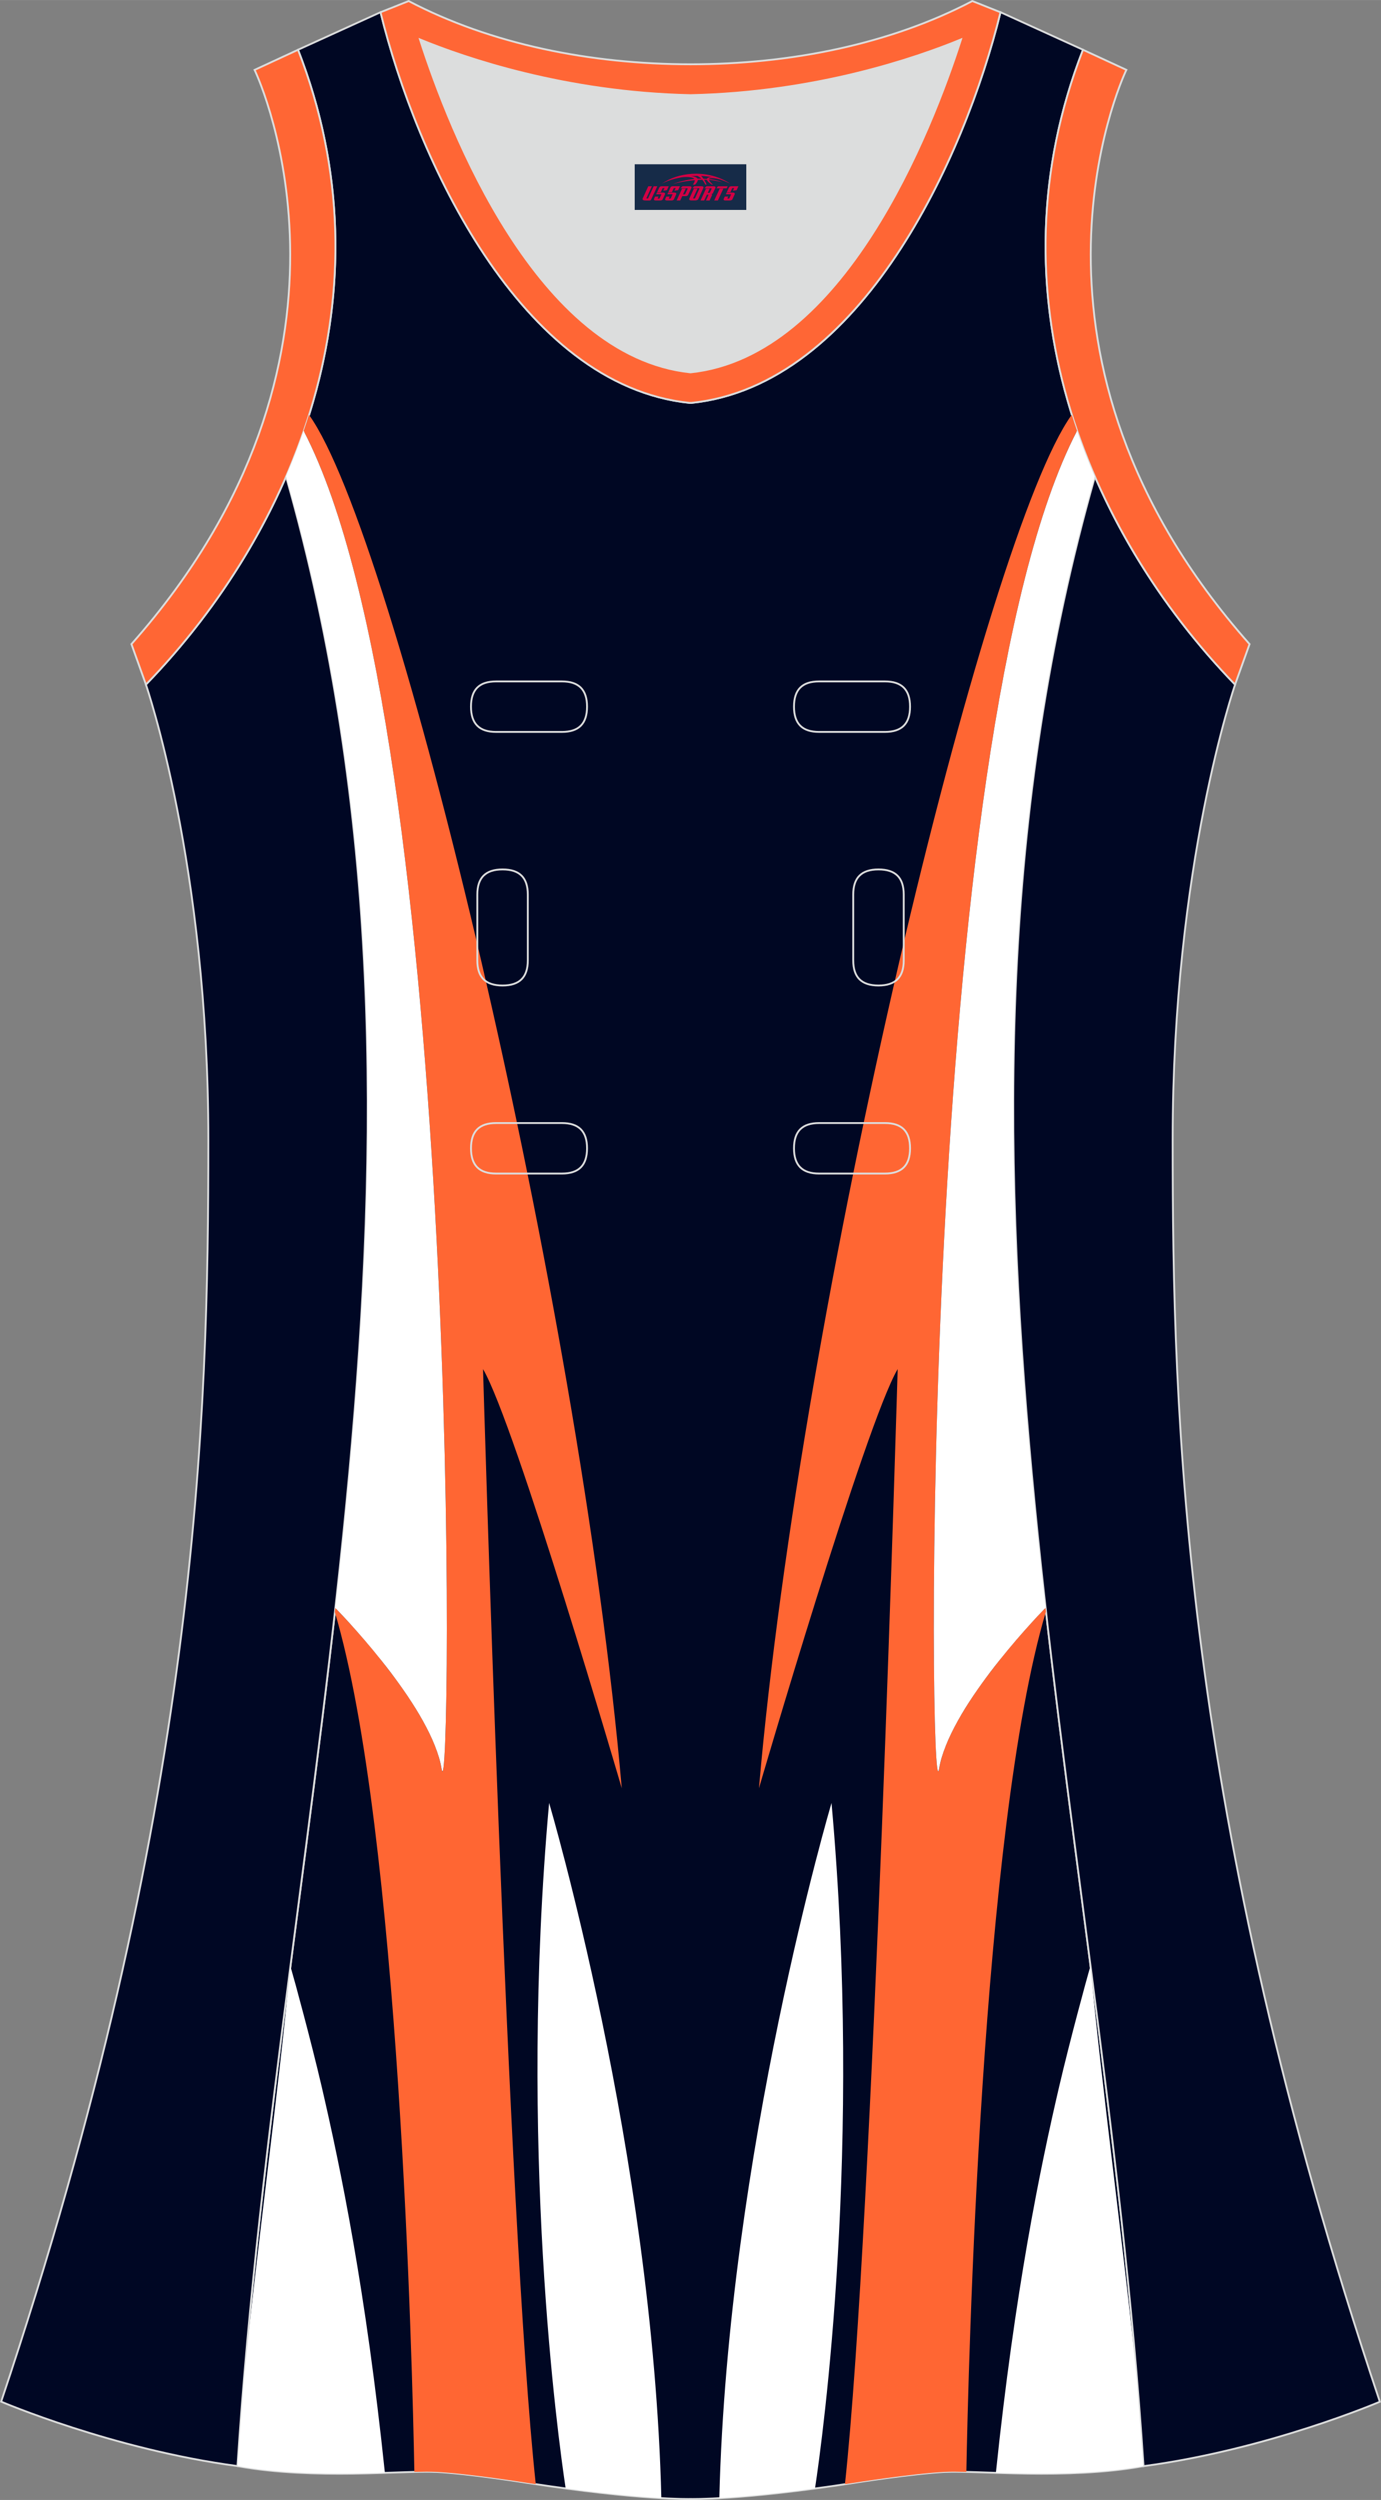 <?xml version="1.0" encoding="utf-8"?>
<!-- Generator: Adobe Illustrator 24.0.1, SVG Export Plug-In . SVG Version: 6.00 Build 0)  -->
<svg xmlns="http://www.w3.org/2000/svg" xmlns:xlink="http://www.w3.org/1999/xlink" version="1.1" id="图层_1" x="0px" y="0px" width="297.02px" height="537.6px" viewBox="0 0 297.02 537.59" enable-background="new 0 0 297.02 537.59" xml:space="preserve">
<rect x="0" y="0" width="297.02" height="537.59" fill="#808080" stroke="none"/>
<g>
	<path fill="#DCDDDD" d="M90.33,8.49c6.35,19.73,25.2,68.13,58.18,71.59c32.98-3.46,51.83-51.86,58.18-71.59   c-9.72,3.99-31.2,11.39-58.18,11.98C121.53,19.87,100.05,12.48,90.33,8.49z"/>
	<path fill="#000723" stroke="#DCDDDD" stroke-width="0.4" stroke-miterlimit="22.926" d="M148.51,537.39   c0,0,10.9,0.28,34.98-3.45c0,0,12.74-2.03,19.79-2.38c7.05-0.34,26.09,1.74,42.67-1.25c-9.3-142.7-51.34-284.14-10.46-427.83   c-11.94-27.53-15.15-59.46-2.56-91.78l-17.74-8.08c-7.69,31.39-30.1,80.3-66.52,84.01l-0.15-0.01l-0.15,0.01   c-36.42-3.71-58.83-52.62-66.52-84.01L64.1,10.7c12.59,32.32,9.37,64.25-2.56,91.78c40.88,143.69-1.16,285.14-10.46,427.83   c16.57,3,35.62,0.91,42.67,1.25s19.79,2.38,19.79,2.38C137.61,537.66,148.51,537.39,148.51,537.39z"/>
	<path fill="#000724" stroke="#DCDDDD" stroke-width="0.4" stroke-miterlimit="22.926" d="M31.38,147.2   c0,0,13.43,38.68,13.43,97.97S42.84,389.36,0.25,516.45c0,0,24.02,10.29,50.82,13.85c9.3-142.69,51.34-284.14,10.46-427.83   C54.22,119.35,43.63,134.57,31.38,147.2z"/>
	<path fill="#000724" stroke="#DCDDDD" stroke-width="0.4" stroke-miterlimit="22.926" d="M265.64,147.21   c0,0-13.43,38.68-13.43,97.97s1.97,144.19,44.56,271.29c0,0-24.02,10.29-50.82,13.85c-9.3-142.69-51.34-284.14-10.46-427.83   C242.8,119.35,253.4,134.57,265.64,147.21z"/>
	<path fill="#FF6634" stroke="#DCDDDD" stroke-width="0.4" stroke-miterlimit="22.926" d="M232.92,10.7   c-20.31,52.12,0.51,103.25,32.71,136.51l3.12-8.7c-54.51-61.54-27.74-120.98-26.49-123.49L232.92,10.7z"/>
	<path fill="#FF6635" stroke="#DCDDDD" stroke-width="0.4" stroke-miterlimit="22.926" d="M81.84,2.63   c7.69,31.39,30.1,80.3,66.52,84.01c0.05,0,0.1-0.01,0.15-0.01c0.05,0,0.1,0.01,0.15,0.01c36.42-3.71,58.84-52.62,66.52-84.01   l-6.05-2.41c-17.68,9.28-39.1,13.6-60.62,13.6c-21.52-0.01-42.94-4.32-60.62-13.6L81.84,2.63L81.84,2.63z M148.51,80.07   c-32.98-3.46-51.83-51.86-58.18-71.59c9.72,3.99,31.2,11.39,58.18,11.98c26.98-0.59,48.46-7.98,58.18-11.98   C200.34,28.21,181.49,76.61,148.51,80.07z"/>
	<path fill="#FF6634" stroke="#DCDDDD" stroke-width="0.4" stroke-miterlimit="22.926" d="M64.1,10.7   c20.31,52.12-0.51,103.25-32.71,136.51l-3.12-8.7C82.77,76.98,56,17.54,54.75,15.03L64.1,10.7z"/>
	<g>
		<path fill="#FF6633" d="M89.12,531.55c1.83-0.04,3.38-0.06,4.59,0c7.05,0.34,19.79,2.38,19.79,2.38c0.59,0.09,1.16,0.18,1.73,0.26    c-6.09-56.47-11.34-239.78-11.34-239.78c6.98,11.88,29.84,90.15,29.84,90.15C124.6,279.59,84.98,114.85,66.45,89.2    c-0.36,1.16-0.74,2.31-1.14,3.45v0.01l0,0c32.83,63,32.02,279.49,29.97,287.98c-0.09,0.47-0.19,0.41-0.3-0.27    c-0.04-0.21-0.08-0.43-0.12-0.64c-0.01-0.07-0.03-0.15-0.05-0.22c-0.03-0.15-0.06-0.29-0.1-0.43c-0.02-0.09-0.04-0.18-0.07-0.27    c-0.03-0.13-0.06-0.26-0.1-0.4c-0.02-0.09-0.05-0.19-0.08-0.28c-0.04-0.13-0.07-0.26-0.11-0.39c-0.03-0.1-0.06-0.19-0.09-0.29    c-0.04-0.13-0.08-0.25-0.12-0.38c-0.03-0.1-0.07-0.2-0.1-0.3c-0.04-0.13-0.09-0.25-0.13-0.38c-0.04-0.1-0.08-0.21-0.11-0.31    c-0.05-0.13-0.09-0.25-0.14-0.38c-0.04-0.1-0.08-0.21-0.13-0.32c-0.05-0.13-0.1-0.25-0.15-0.38c-0.04-0.11-0.09-0.22-0.14-0.32    c-0.05-0.13-0.11-0.25-0.16-0.38c-0.05-0.11-0.09-0.22-0.15-0.33c-0.06-0.13-0.11-0.25-0.17-0.38c-0.05-0.11-0.1-0.22-0.15-0.33    c-0.06-0.13-0.12-0.26-0.18-0.38c-0.05-0.11-0.1-0.22-0.16-0.33c-0.06-0.13-0.13-0.26-0.19-0.39c-0.05-0.11-0.11-0.22-0.16-0.32    c-0.07-0.13-0.14-0.27-0.21-0.4c-0.05-0.11-0.11-0.21-0.16-0.31c-0.07-0.14-0.15-0.27-0.22-0.41c-0.06-0.11-0.11-0.21-0.17-0.31    c-0.08-0.14-0.16-0.28-0.24-0.43c-0.06-0.1-0.11-0.19-0.16-0.29c-0.09-0.16-0.18-0.32-0.28-0.48c-0.05-0.08-0.09-0.16-0.14-0.24    c-0.12-0.2-0.24-0.4-0.36-0.61c-0.02-0.04-0.05-0.08-0.07-0.12c-0.15-0.24-0.29-0.48-0.44-0.72c-0.03-0.06-0.07-0.12-0.11-0.18    c-0.11-0.18-0.23-0.37-0.34-0.55c-0.06-0.09-0.11-0.17-0.16-0.26c-0.1-0.15-0.19-0.3-0.29-0.46c-0.06-0.1-0.13-0.2-0.19-0.29    c-0.09-0.14-0.19-0.28-0.28-0.43c-0.06-0.1-0.13-0.2-0.2-0.29c-0.09-0.14-0.19-0.28-0.28-0.42c-0.07-0.1-0.14-0.2-0.2-0.3    c-0.09-0.13-0.18-0.27-0.27-0.4c-0.07-0.11-0.15-0.21-0.22-0.32c-0.09-0.13-0.18-0.25-0.26-0.38c-0.07-0.11-0.15-0.21-0.23-0.32    c-0.09-0.13-0.18-0.26-0.27-0.38c-0.08-0.1-0.15-0.21-0.23-0.32c-0.09-0.13-0.18-0.25-0.27-0.38c-0.08-0.1-0.15-0.21-0.23-0.31    c-0.09-0.13-0.19-0.25-0.28-0.38c-0.07-0.1-0.15-0.2-0.22-0.3c-0.1-0.13-0.19-0.26-0.29-0.38c-0.07-0.1-0.15-0.2-0.23-0.3    c-0.09-0.12-0.19-0.25-0.28-0.37c-0.08-0.1-0.15-0.2-0.23-0.3c-0.1-0.13-0.19-0.25-0.29-0.38c-0.07-0.1-0.15-0.19-0.22-0.29    c-0.1-0.13-0.19-0.25-0.29-0.38c-0.07-0.1-0.15-0.19-0.22-0.28c-0.1-0.13-0.2-0.25-0.29-0.38c-0.07-0.09-0.14-0.18-0.21-0.27    c-0.12-0.15-0.24-0.3-0.35-0.45l-0.14-0.18c-0.15-0.18-0.29-0.36-0.43-0.54l-0.07-0.09c-0.34-0.42-0.67-0.83-1-1.23    c-0.05-0.06-0.1-0.13-0.16-0.19c-0.11-0.13-0.22-0.27-0.33-0.4c-0.06-0.07-0.12-0.14-0.18-0.21c-0.1-0.13-0.21-0.26-0.32-0.38    l-0.16-0.19c-0.11-0.13-0.21-0.25-0.32-0.38l-0.18-0.21c-0.1-0.12-0.19-0.23-0.29-0.34l-0.19-0.22c-0.09-0.1-0.18-0.21-0.27-0.32    l-0.18-0.2c-0.1-0.11-0.19-0.22-0.29-0.33l-0.15-0.18c-0.1-0.11-0.19-0.22-0.29-0.32l-0.17-0.19c-0.09-0.1-0.17-0.2-0.26-0.29    l-0.16-0.19c-0.09-0.1-0.17-0.19-0.26-0.29l-0.16-0.18l-0.26-0.28l-0.15-0.16l-0.23-0.26l-0.17-0.18l-0.22-0.24l-0.15-0.16    c-0.09-0.1-0.17-0.19-0.26-0.28l-0.09-0.1c-0.1-0.11-0.2-0.22-0.3-0.33l-0.04-0.05c-0.1-0.11-0.2-0.22-0.3-0.32l-0.03-0.03    c-0.42-0.46-0.8-0.85-1.12-1.19l-0.07-0.08l-0.17-0.17l-0.03-0.03l-0.17-0.17l-0.05-0.06l-0.13-0.13l-0.03-0.03l-0.1,0.86    C85.94,393.55,88.71,509.57,89.12,531.55z"/>
		<path fill="#FFFFFF" d="M121.66,535.11c9.4,1.26,16.19,1.83,20.58,2.07c-1.83-74.1-24.14-149.48-24.14-149.48    C111.45,461.72,119.98,523.97,121.66,535.11z"/>
		<path fill="#FFFFFF" d="M65.29,92.7c-1.14,3.31-2.41,6.57-3.79,9.76l0,0l0,0c0,0.02,0.01,0.03,0.01,0.05    c0.01-0.02,0.01-0.03,0.02-0.05c23.23,81.62,19.69,162.51,10.6,243.32c3.21,3.32,20.74,21.9,22.85,34.59    c2.19,13.15,4.76-221.66-29.67-287.71L65.29,92.7z"/>
		<path fill="#FFFFFF" d="M77.83,531.89l0.27-0.01h0.01c1.63-0.04,3.19-0.08,4.67-0.13c-4.08-39-9.46-65.28-13.65-83.27    c-2.21-9.46-5.71-22.4-6.66-25.63l-0.06,0.48c-2.64,27.58-7.28,61.14-9.96,88.67c-0.02,0.29-0.05,0.58-0.07,0.87l-1.3,17.43    C59.58,531.81,68.85,532.06,77.83,531.89z"/>
		<path fill="#FF6633" d="M181.73,534.19c0.57-0.09,1.15-0.17,1.73-0.26c0,0,12.74-2.03,19.79-2.38c1.2-0.06,2.76-0.05,4.59,0    c0.41-22,3.18-138.15,17.11-185l-0.09-0.8l-0.02,0.02l-0.04,0.04l-0.13,0.13l-0.05,0.06l-0.17,0.17l-0.03,0.03l-0.17,0.17    l-0.07,0.07c-0.32,0.33-0.69,0.73-1.12,1.19l-0.03,0.03c-0.1,0.1-0.2,0.21-0.3,0.32l-0.04,0.05c-0.1,0.1-0.2,0.21-0.3,0.32    l-0.09,0.1c-0.09,0.09-0.17,0.19-0.26,0.28l-0.15,0.16l-0.22,0.24l-0.17,0.18l-0.23,0.26l-0.15,0.16l-0.26,0.29l-0.16,0.18    c-0.08,0.09-0.17,0.19-0.26,0.29l-0.16,0.19c-0.09,0.1-0.17,0.2-0.26,0.3l-0.17,0.19c-0.09,0.11-0.19,0.22-0.29,0.33l-0.15,0.17    c-0.1,0.11-0.19,0.22-0.29,0.34l-0.18,0.2c-0.09,0.1-0.18,0.21-0.27,0.31l-0.19,0.22c-0.1,0.11-0.19,0.23-0.29,0.34l-0.18,0.21    c-0.1,0.13-0.21,0.25-0.32,0.38l-0.16,0.19c-0.1,0.13-0.21,0.25-0.32,0.38c-0.06,0.07-0.12,0.14-0.18,0.21    c-0.11,0.13-0.22,0.27-0.33,0.4c-0.05,0.06-0.1,0.13-0.16,0.19c-0.33,0.4-0.67,0.81-1,1.23l-0.07,0.09    c-0.14,0.18-0.29,0.36-0.43,0.54l-0.14,0.18c-0.12,0.15-0.24,0.3-0.35,0.45c-0.07,0.09-0.14,0.18-0.21,0.27    c-0.1,0.13-0.2,0.25-0.29,0.38c-0.07,0.09-0.15,0.19-0.22,0.28c-0.1,0.13-0.19,0.25-0.29,0.38c-0.07,0.1-0.15,0.19-0.22,0.29    c-0.1,0.13-0.19,0.25-0.29,0.38c-0.08,0.1-0.15,0.2-0.23,0.3c-0.09,0.12-0.19,0.25-0.28,0.37c-0.08,0.1-0.15,0.2-0.23,0.3    c-0.1,0.13-0.19,0.26-0.29,0.38c-0.07,0.1-0.15,0.2-0.22,0.3c-0.09,0.13-0.19,0.25-0.28,0.38c-0.08,0.1-0.15,0.21-0.23,0.31    c-0.09,0.13-0.18,0.25-0.27,0.38c-0.08,0.1-0.15,0.21-0.23,0.32c-0.09,0.13-0.18,0.25-0.27,0.38c-0.07,0.1-0.15,0.21-0.23,0.32    c-0.09,0.13-0.18,0.26-0.26,0.38c-0.07,0.1-0.15,0.21-0.22,0.32c-0.09,0.14-0.18,0.27-0.27,0.4c-0.07,0.1-0.14,0.2-0.2,0.3    c-0.09,0.14-0.19,0.28-0.28,0.42c-0.06,0.1-0.13,0.2-0.19,0.29c-0.09,0.14-0.19,0.28-0.28,0.43c-0.06,0.1-0.13,0.19-0.19,0.29    c-0.1,0.15-0.2,0.3-0.29,0.46c-0.06,0.09-0.11,0.17-0.16,0.26c-0.12,0.18-0.23,0.36-0.34,0.55c-0.04,0.06-0.07,0.12-0.11,0.17    c-0.15,0.24-0.29,0.48-0.44,0.72c-0.02,0.04-0.05,0.08-0.07,0.12c-0.12,0.2-0.24,0.4-0.36,0.6c-0.05,0.08-0.09,0.16-0.14,0.24    c-0.09,0.16-0.19,0.32-0.28,0.48c-0.06,0.1-0.11,0.19-0.16,0.29c-0.08,0.14-0.16,0.29-0.24,0.43c-0.06,0.1-0.11,0.21-0.17,0.31    c-0.07,0.14-0.15,0.27-0.22,0.41c-0.05,0.1-0.11,0.21-0.16,0.31c-0.07,0.13-0.14,0.27-0.21,0.4c-0.05,0.11-0.11,0.21-0.16,0.32    c-0.06,0.13-0.13,0.26-0.19,0.39c-0.05,0.11-0.1,0.22-0.16,0.33c-0.06,0.13-0.12,0.26-0.18,0.38c-0.05,0.11-0.1,0.22-0.15,0.33    c-0.06,0.13-0.12,0.25-0.17,0.38c-0.05,0.11-0.1,0.22-0.15,0.33c-0.05,0.13-0.11,0.25-0.16,0.38c-0.04,0.11-0.09,0.22-0.14,0.32    c-0.05,0.13-0.1,0.25-0.15,0.38c-0.04,0.1-0.08,0.21-0.13,0.32c-0.05,0.13-0.1,0.25-0.14,0.38c-0.04,0.1-0.08,0.21-0.11,0.31    c-0.05,0.13-0.09,0.25-0.13,0.38c-0.03,0.1-0.07,0.2-0.1,0.31c-0.04,0.13-0.08,0.26-0.12,0.38c-0.03,0.1-0.06,0.19-0.09,0.29    c-0.04,0.13-0.08,0.26-0.11,0.39c-0.03,0.1-0.06,0.19-0.08,0.28c-0.04,0.13-0.07,0.27-0.1,0.4c-0.02,0.09-0.05,0.18-0.07,0.26    c-0.04,0.15-0.07,0.29-0.1,0.43c-0.02,0.07-0.04,0.15-0.05,0.22c-0.04,0.21-0.08,0.43-0.12,0.64c-0.11,0.68-0.21,0.74-0.3,0.27    c-2.04-8.49-2.86-224.98,29.97-287.98l0,0v-0.01c-0.39-1.14-0.77-2.29-1.13-3.45c-18.54,25.65-58.16,190.39-67.28,295.36    c0,0,22.86-78.27,29.84-90.15C193.06,294.41,187.82,477.72,181.73,534.19z"/>
		<path fill="#FFFFFF" d="M154.71,537.19c4.4-0.25,11.19-0.81,20.58-2.07c1.68-11.14,10.22-73.4,3.55-147.41    C178.84,387.7,156.54,463.09,154.71,537.19z"/>
		<path fill="#FFFFFF" d="M224.86,345.75c-5.13-45.63-8.49-91.28-6.26-137.07c0.19-4.03,0.42-8.09,0.72-12.17    c0.01-0.13,0.02-0.26,0.03-0.39c0.09-1.18,0.18-2.36,0.27-3.54c2.35-29.96,7.26-59.99,15.83-90.11c-1.39-3.2-2.65-6.46-3.79-9.77    l-0.02-0.04c-34.43,66.05-31.86,300.86-29.67,287.71C204.09,367.64,221.73,348.97,224.86,345.75z"/>
		<path fill="#FFFFFF" d="M214.19,531.76c1.58,0.05,3.25,0.1,4.99,0.13c8.9,0.17,18.1-0.08,26.55-1.55c0.05-0.01,0.1-0.02,0.16-0.03    l-1.34-18.01c-2.69-27.75-7.4-61.71-10.03-89.48c-0.93,3.15-4.45,16.17-6.67,25.67C223.65,466.47,218.27,492.76,214.19,531.76z"/>
	</g>
	
	<g>
		<path fill="none" stroke="#DCDDDD" stroke-width="0.4" stroke-miterlimit="22.926" d="M176.17,146.53c-3.64,0-5.4,1.77-5.4,5.43    c0,3.65,1.77,5.43,5.4,5.43h14.16c3.64,0,5.4-1.78,5.4-5.43s-1.77-5.43-5.4-5.43H176.17z"/>
		<path fill="none" stroke="#DCDDDD" stroke-width="0.4" stroke-miterlimit="22.926" d="M106.7,146.53c-3.64,0-5.4,1.77-5.4,5.43    c0,3.65,1.77,5.43,5.4,5.43h14.16c3.64,0,5.4-1.78,5.4-5.43s-1.77-5.43-5.4-5.43H106.7z"/>
		<path fill="none" stroke="#DCDDDD" stroke-width="0.4" stroke-miterlimit="22.926" d="M176.17,241.5c-3.64,0-5.4,1.78-5.4,5.43    s1.77,5.43,5.4,5.43h14.16c3.64,0,5.4-1.78,5.4-5.43s-1.77-5.43-5.4-5.43H176.17z"/>
		<path fill="none" stroke="#DCDDDD" stroke-width="0.4" stroke-miterlimit="22.926" d="M106.7,241.5c-3.64,0-5.4,1.78-5.4,5.43    s1.77,5.43,5.4,5.43h14.16c3.64,0,5.4-1.78,5.4-5.43s-1.77-5.43-5.4-5.43H106.7z"/>
		<path fill="none" stroke="#DCDDDD" stroke-width="0.4" stroke-miterlimit="22.926" d="M102.66,206.52c0,3.64,1.77,5.4,5.43,5.4    c3.65,0,5.43-1.77,5.43-5.4v-14.16c0-3.64-1.78-5.4-5.43-5.4s-5.43,1.77-5.43,5.4V206.52z"/>
		<path fill="none" stroke="#DCDDDD" stroke-width="0.4" stroke-miterlimit="22.926" d="M194.37,192.36c0-3.64-1.78-5.4-5.43-5.4    s-5.43,1.77-5.43,5.4v14.16c0,3.64,1.78,5.4,5.43,5.4s5.43-1.77,5.43-5.4V192.36z"/>
	</g>
</g>
<g id="tag_logo">
	<rect y="35.32" fill="#162B48" width="24" height="9.818" x="136.51"/>
	<g>
		<path fill="#D30044" d="M152.47,38.51l0.005-0.011c0.131-0.311,1.085-0.262,2.351,0.071c0.715,0.24,1.44,0.54,2.193,0.9    c-0.218-0.147-0.447-0.289-0.682-0.42l0.011,0.005l-0.011-0.005c-1.478-0.845-3.218-1.418-5.1-1.62    c-1.282-0.115-1.658-0.082-2.411-0.055c-2.449,0.142-4.68,0.905-6.458,2.095c1.26-0.638,2.722-1.075,4.195-1.336    c1.467-0.18,2.476-0.033,2.771,0.344c-1.691,0.175-3.469,0.633-4.555,1.075c1.156-0.338,2.967-0.665,4.647-0.813    c0.016,0.251-0.115,0.567-0.415,0.96h0.475c0.376-0.382,0.584-0.725,0.595-1.004c0.333-0.022,0.66-0.033,0.971-0.033    C151.3,38.95,151.51,39.3,151.71,39.69h0.262c-0.125-0.344-0.295-0.687-0.518-1.036c0.207,0,0.393,0.005,0.567,0.011    c0.104,0.267,0.496,0.66,1.058,1.025h0.245c-0.442-0.365-0.753-0.753-0.835-1.004c1.047,0.065,1.696,0.224,2.885,0.513    C154.29,38.77,153.55,38.6,152.47,38.51z M150.03,38.42c-0.164-0.295-0.655-0.485-1.402-0.551    c0.464-0.033,0.922-0.055,1.364-0.055c0.311,0.147,0.589,0.344,0.84,0.589C150.57,38.4,150.3,38.41,150.03,38.42z M152.01,38.47c-0.224-0.016-0.458-0.027-0.715-0.044c-0.147-0.202-0.311-0.398-0.502-0.6c0.082,0,0.164,0.005,0.24,0.011    c0.72,0.033,1.429,0.125,2.138,0.273C152.5,38.07,152.12,38.23,152.01,38.47z"/>
		<path fill="#D30044" d="M139.43,40.05L138.26,42.6C138.08,42.97,138.35,43.11,138.83,43.11l0.873,0.005    c0.115,0,0.251-0.049,0.327-0.175l1.342-2.891H140.59L139.37,42.68H139.2c-0.147,0-0.185-0.033-0.147-0.125l1.156-2.504H139.43L139.43,40.05z M141.29,41.4h1.271c0.36,0,0.584,0.125,0.442,0.425L142.53,42.86C142.43,43.08,142.16,43.11,141.93,43.11H141.01c-0.267,0-0.442-0.136-0.349-0.333l0.235-0.513h0.742L141.46,42.64C141.44,42.69,141.48,42.7,141.54,42.7h0.18    c0.082,0,0.125-0.016,0.147-0.071l0.376-0.813c0.011-0.022,0.011-0.044-0.055-0.044H141.12L141.29,41.4L141.29,41.4z M142.11,41.33h-0.78l0.475-1.025c0.098-0.218,0.338-0.256,0.578-0.256H143.83L143.44,40.89L142.66,41.01l0.262-0.562H142.63c-0.082,0-0.12,0.016-0.147,0.071L142.11,41.33L142.11,41.33z M143.7,41.4L143.53,41.77h1.069c0.06,0,0.06,0.016,0.049,0.044    L144.27,42.63C144.25,42.68,144.21,42.7,144.13,42.7H143.95c-0.055,0-0.104-0.011-0.082-0.06l0.175-0.376H143.3L143.07,42.78C142.97,42.97,143.15,43.11,143.42,43.11h0.916c0.24,0,0.502-0.033,0.605-0.251l0.475-1.031c0.142-0.3-0.082-0.425-0.442-0.425H143.7L143.7,41.4z M144.51,41.33l0.371-0.818c0.022-0.055,0.06-0.071,0.147-0.071h0.295L145.06,41l0.791-0.115l0.387-0.845H144.79c-0.24,0-0.48,0.038-0.578,0.256L143.74,41.33L144.51,41.33L144.51,41.33z M146.91,41.79h0.278c0.087,0,0.153-0.022,0.202-0.115    l0.496-1.075c0.033-0.076-0.011-0.12-0.125-0.12H146.36l0.431-0.431h1.522c0.355,0,0.485,0.153,0.393,0.355l-0.676,1.445    c-0.06,0.125-0.175,0.333-0.644,0.327l-0.649-0.005L146.3,43.11H145.52l1.178-2.558h0.785L146.91,41.79L146.91,41.79z     M149.5,42.6c-0.022,0.049-0.06,0.076-0.142,0.076h-0.191c-0.082,0-0.109-0.027-0.082-0.076l0.944-2.051h-0.785l-0.987,2.138    c-0.125,0.273,0.115,0.415,0.453,0.415h0.72c0.327,0,0.649-0.071,0.769-0.322l1.085-2.384c0.093-0.202-0.06-0.355-0.415-0.355    h-1.533l-0.431,0.431h1.38c0.115,0,0.164,0.033,0.131,0.104L149.5,42.6L149.5,42.6z M152.22,41.47h0.278    c0.087,0,0.158-0.022,0.202-0.115l0.344-0.753c0.033-0.076-0.011-0.12-0.125-0.12h-1.402l0.425-0.431h1.527    c0.355,0,0.485,0.153,0.393,0.355l-0.529,1.124c-0.044,0.093-0.147,0.18-0.393,0.18c0.224,0.011,0.256,0.158,0.175,0.327    l-0.496,1.075h-0.785l0.54-1.167c0.022-0.055-0.005-0.087-0.104-0.087h-0.235L151.45,43.11h-0.785l1.178-2.558h0.785L152.22,41.47L152.22,41.47z M154.79,40.56L153.61,43.11h0.785l1.184-2.558H154.79L154.79,40.56z M156.3,40.49l0.202-0.431h-2.1l-0.295,0.431    H156.3L156.3,40.49z M156.28,41.4h1.271c0.36,0,0.584,0.125,0.442,0.425l-0.475,1.031c-0.104,0.218-0.371,0.251-0.605,0.251    h-0.916c-0.267,0-0.442-0.136-0.349-0.333l0.235-0.513h0.742L156.45,42.64c-0.022,0.049,0.022,0.06,0.082,0.06h0.18    c0.082,0,0.125-0.016,0.147-0.071l0.376-0.813c0.011-0.022,0.011-0.044-0.049-0.044h-1.069L156.28,41.4L156.28,41.4z     M157.09,41.33H156.31l0.475-1.025c0.098-0.218,0.338-0.256,0.578-0.256h1.451l-0.387,0.845l-0.791,0.115l0.262-0.562h-0.295    c-0.082,0-0.12,0.016-0.147,0.071L157.09,41.33z"/>
	</g>
</g>
</svg>